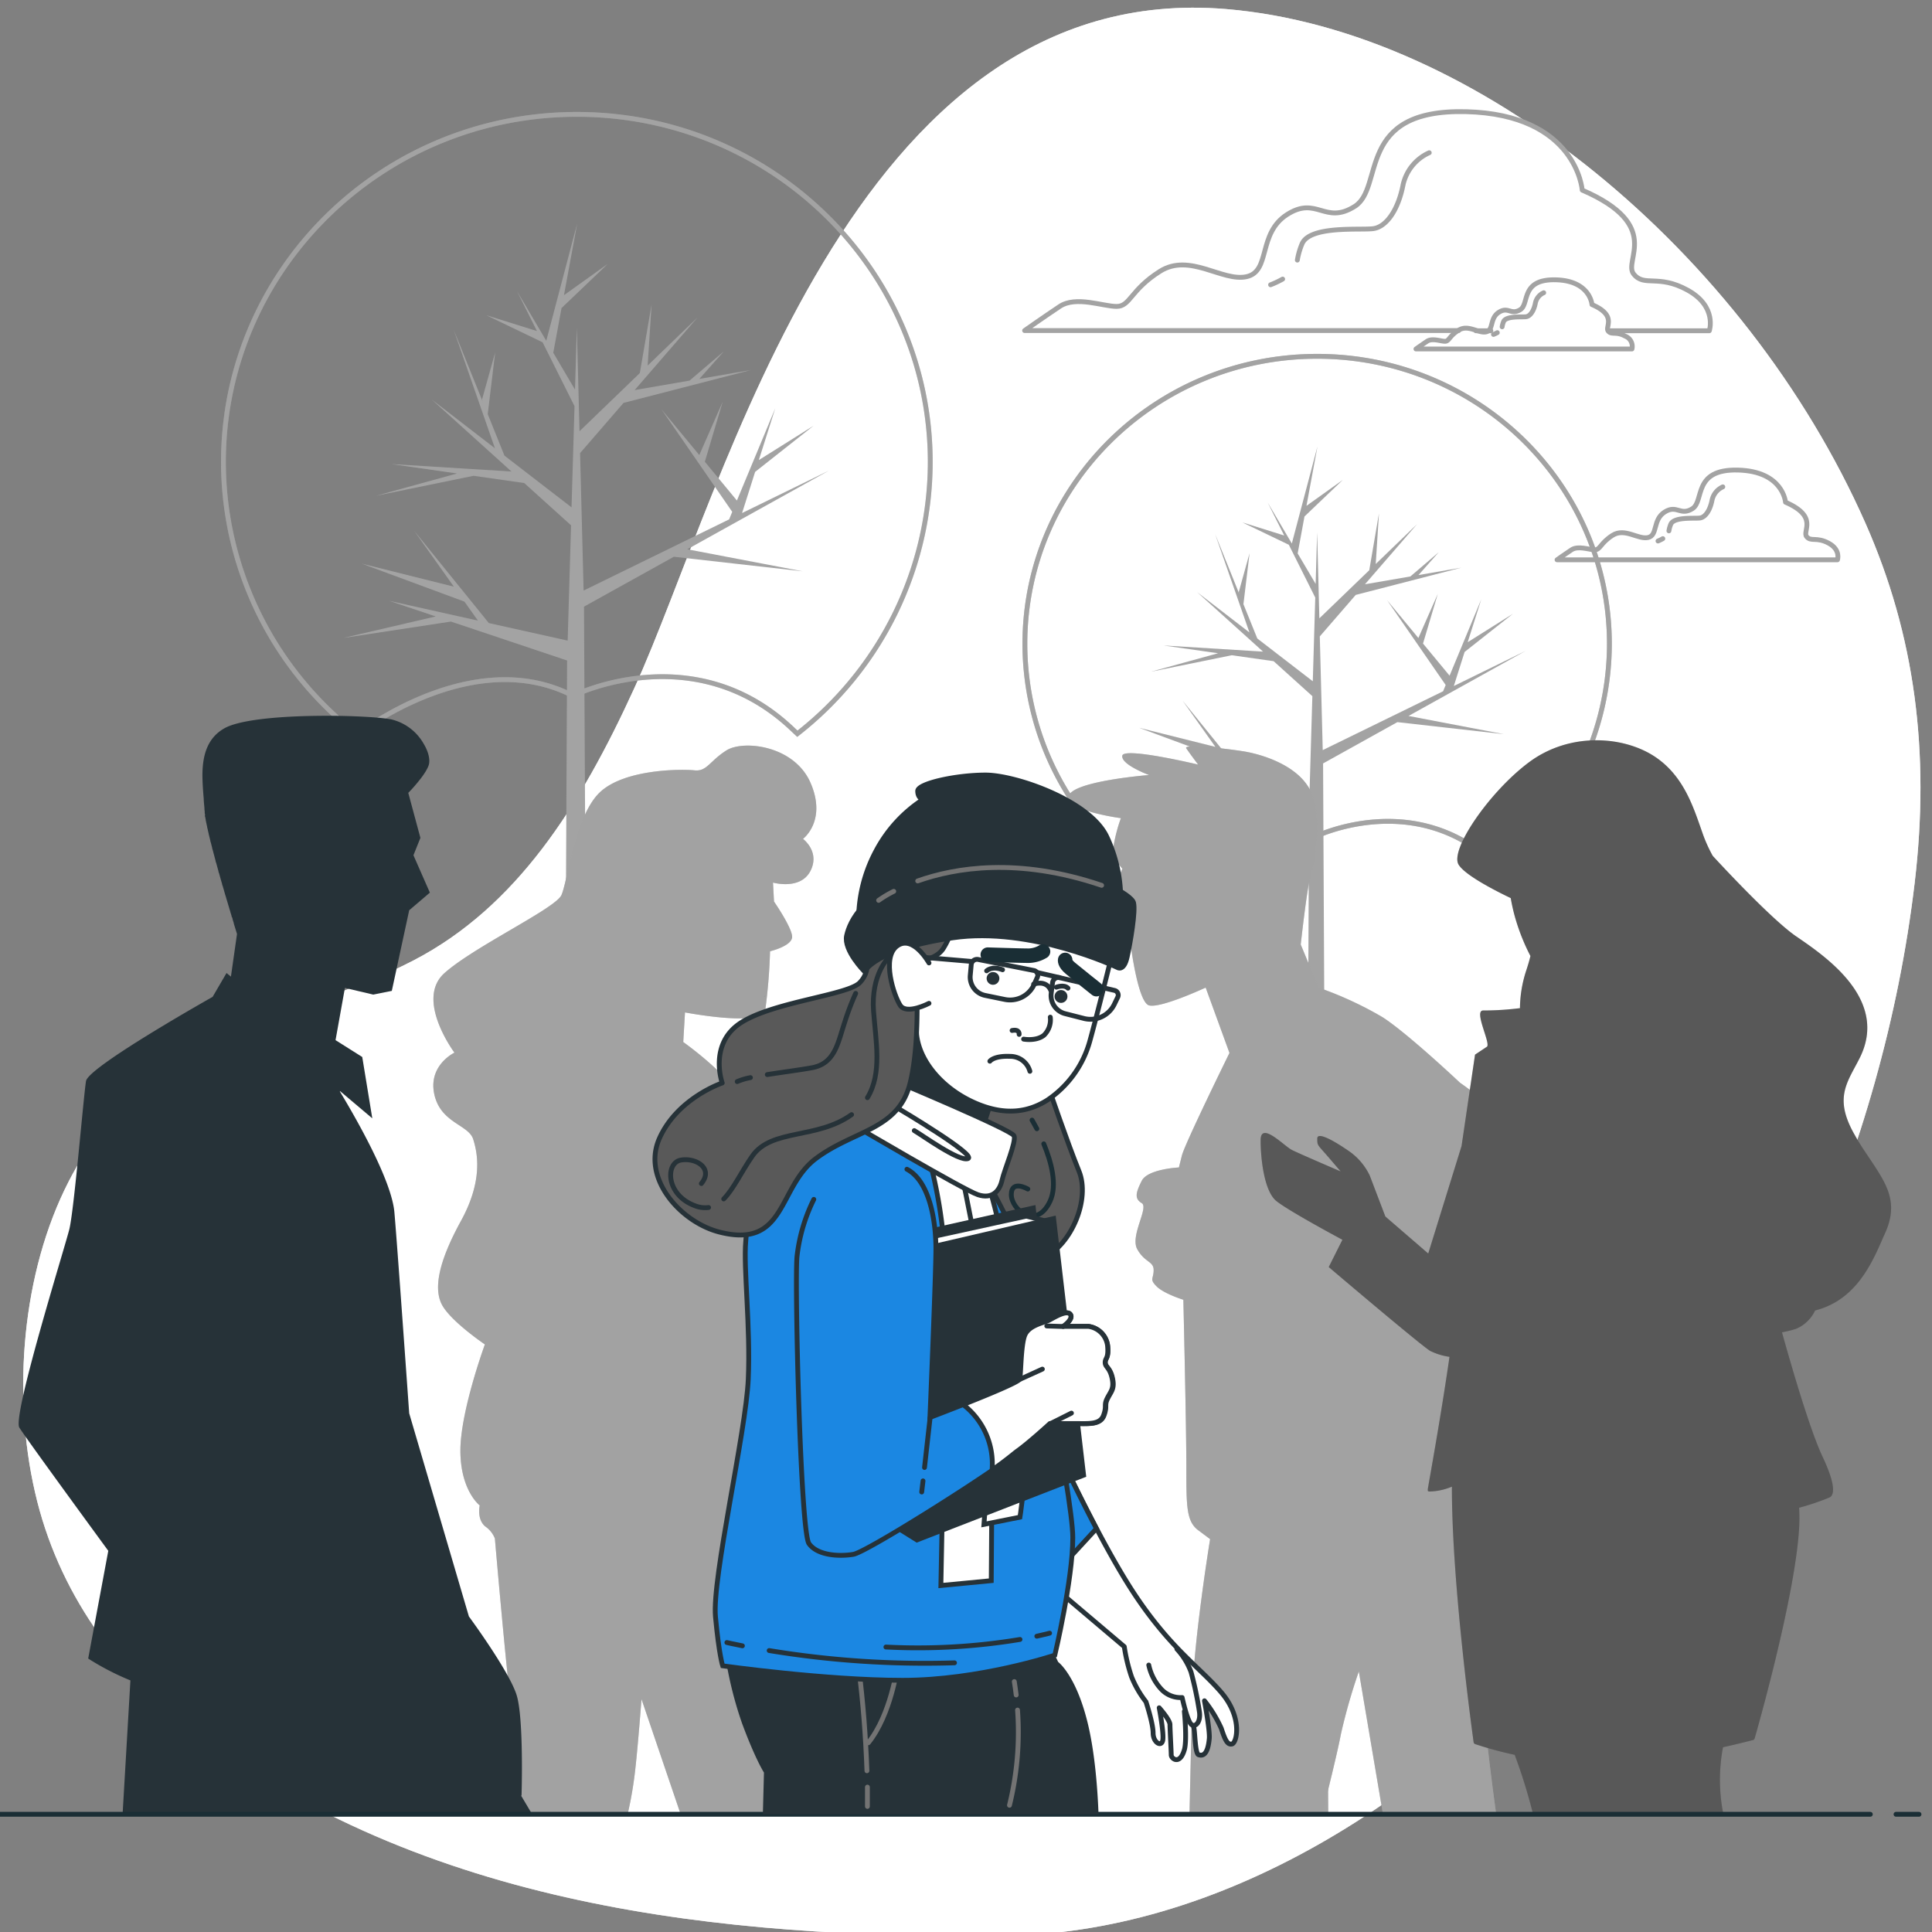 <?xml version="1.0" encoding="UTF-8"?> <svg xmlns="http://www.w3.org/2000/svg" id="Слой_1" data-name="Слой 1" viewBox="0 0 400 400"><rect x="0" y="0" width="400" height="400" fill="#808080" stroke="none"/><defs><style>.cls-1,.cls-13,.cls-15,.cls-2,.cls-22{fill:#fff;}.cls-2{opacity:0.8;}.cls-14,.cls-17,.cls-19,.cls-20,.cls-25,.cls-3,.cls-4,.cls-5,.cls-7{fill:none;}.cls-3,.cls-4,.cls-5,.cls-7{stroke:#a3a3a3;}.cls-14,.cls-15,.cls-16,.cls-17,.cls-18,.cls-19,.cls-20,.cls-21,.cls-22,.cls-23,.cls-24,.cls-25,.cls-3{stroke-linecap:round;}.cls-15,.cls-17,.cls-19,.cls-20,.cls-23,.cls-24,.cls-3{stroke-linejoin:round;}.cls-14,.cls-16,.cls-18,.cls-21,.cls-22,.cls-25,.cls-4,.cls-5,.cls-7{stroke-miterlimit:10;}.cls-5{opacity:0.4;}.cls-6,.cls-8{fill:#a3a3a3;}.cls-7{opacity:0.6;}.cls-13,.cls-8{opacity:0.5;}.cls-10,.cls-18,.cls-23,.cls-9{fill:#595959;}.cls-10{opacity:0.2;}.cls-11,.cls-21,.cls-24{fill:#263238;}.cls-12{fill:#1a2e35;}.cls-14,.cls-19,.cls-25{stroke:#1a2e35;}.cls-15,.cls-16,.cls-18,.cls-20,.cls-21,.cls-22,.cls-23,.cls-24{stroke:#263238;}.cls-16{fill:#1b87e2;}.cls-17{stroke:#737373;}.cls-25{stroke-width:3px;}</style></defs><path class="cls-1" d="M386.23,108.34C361.42,52.23,305.9,6.24,253.9,1.88,176.12-4.64,150.16,101.2,131.36,142.41c-11.27,24.7-24.5,45.37-45.7,56.41C60.34,212,30.93,212.14,14.24,244.57c-9.71,18.87-11.71,43.9-7,64.34C12,329.83,24.49,346.29,39,357.49,87.74,395,149.71,401.29,207.17,400.8c89.71-.75,176.11-107.14,189.24-218C399.61,155.78,396.49,131.56,386.23,108.34Z"></path><path class="cls-2" d="M386.23,108.34C361.42,52.23,305.9,6.24,253.9,1.88,176.12-4.64,150.16,101.2,131.36,142.41c-11.27,24.7-24.5,45.37-45.7,56.41C60.34,212,30.93,212.14,14.24,244.57c-9.71,18.87-11.71,43.9-7,64.34C12,329.83,24.49,346.29,39,357.49,87.74,395,149.71,401.29,207.17,400.8c89.71-.75,176.11-107.14,189.24-218C399.61,155.78,396.49,131.56,386.23,108.34Z"></path><path class="cls-3" d="M378.62,112.47c-2.53-1.38-3.68-.23-4.59-1.38s2.52-4.13-4.36-7.11c0,0-.46-6.43-9.87-6.66s-6.89,6.43-9.41,8-3.21-.92-5.74.69-1.38,4.82-3.44,5.28-4.82-2.07-7.35-.46-2.52,3-3.67,3-3.44-.91-4.82,0-3,2.07-3,2.07h58.06S381.14,113.84,378.62,112.47Z"></path><path class="cls-3" d="M344.27,111.52a7.77,7.77,0,0,1-1,.49"></path><path class="cls-3" d="M356.69,100.8a3.92,3.92,0,0,0-2.24,2.8c-.42,2.11-1.4,3.51-2.52,3.65s-5.32-.28-6,1.26a6,6,0,0,0-.4,1.4"></path><path class="cls-3" d="M336.49,69.6c-1.94-1.06-2.82-.18-3.53-1.06s1.94-3.19-3.36-5.48c0,0-.35-5-7.6-5.13s-5.3,5-7.25,6.19-2.47-.71-4.42.53-1.06,3.71-2.65,4.06S304,67.12,302,68.36s-1.95,2.3-2.83,2.3-2.65-.71-3.71,0-2.3,1.59-2.3,1.59h44.72A2.28,2.28,0,0,0,336.49,69.6Z"></path><path class="cls-3" d="M310,68.87a5.41,5.41,0,0,1-.79.37"></path><path class="cls-3" d="M319.61,60.61a3,3,0,0,0-1.73,2.16c-.32,1.62-1.08,2.7-1.94,2.81s-4.1-.22-4.64,1a4.56,4.56,0,0,0-.3,1.08"></path><line class="cls-3" x1="305.56" y1="68.48" x2="308.66" y2="68.48"></line><path class="cls-3" d="M333,68.48h20.9s1.68-5-4.48-8.4-9-.56-11.2-3.36,6.16-10.08-10.64-17.36c0,0-1.12-15.68-24.08-16.24s-16.8,15.68-23,19.6-7.84-2.24-14,1.68-3.36,11.76-8.4,12.88-11.76-5-17.92-1.12-6.16,7.28-9,7.28-8.41-2.24-11.77,0-7.28,5-7.28,5H302"></path><path class="cls-3" d="M265.56,57.78a18.66,18.66,0,0,1-2.5,1.18"></path><path class="cls-3" d="M268.6,53.85a15.06,15.06,0,0,1,1-3.43c1.71-3.76,12-2.74,14.69-3.08s5.13-3.76,6.16-8.88a9.55,9.55,0,0,1,5.46-6.84"></path><path class="cls-4" d="M118.64,144.06s25.18-12.58,45.63,7.09l.82.76A71.43,71.43,0,0,0,192.6,95.68c0-39.76-32.76-72-73.17-72s-73.17,32.23-73.17,72A71.42,71.42,0,0,0,73.92,152C78.5,148.65,99.8,134.3,118.64,144.06Z"></path><path class="cls-5" d="M118.64,144.06s25.18-12.58,45.63,7.09l.82.76A71.43,71.43,0,0,0,192.6,95.68c0-39.76-32.76-72-73.17-72s-73.17,32.23-73.17,72A71.42,71.42,0,0,0,73.92,152C78.5,148.65,99.8,134.3,118.64,144.06Z"></path><polygon class="cls-6" points="93.36 128.69 117.41 136.75 116.24 375.38 122.22 375.38 120.91 125.6 139.51 115.27 166.17 118.28 142.3 113.72 171.61 97.44 153.64 106.22 156.34 97.7 168.43 88.15 157.11 95.25 160.51 84.53 152.57 103.63 145.93 95.6 149.63 83.17 144.78 94.21 136.95 84.75 151.6 105.97 150.96 107.53 120.83 122.27 120.1 93.81 129.09 83.42 155.52 76.6 144.79 78.45 149.86 72.75 142.76 78.8 131.4 80.76 144.42 65.72 134.09 75.68 134.91 63.01 132.47 77.24 119.98 89.28 119.43 67.75 119.05 80.67 114.55 73.03 116.26 63.78 125.85 54.62 116.76 61.12 119.51 46.24 113.1 70.56 107.05 60.29 111.17 68.54 100.7 65.27 112.34 70.87 118.95 84.09 118.33 105.04 104.44 94.33 100.98 85.74 102.52 72.97 99.8 82.71 100 83.31 93.91 68.22 102.47 92.81 89.38 82.71 105.89 97.62 81 96.08 94.63 98.03 77.83 102.65 98.05 98.51 108.54 100.01 118.23 108.76 117.53 132.63 101.21 129 85.75 109.89 93.96 121.46 74.88 116.69 96.16 124.56 98.95 128.49 80.55 124.39 90.21 127.63 71.03 132.09 93.36 128.69"></polygon><path class="cls-4" d="M272.05,173.33s20.82-10.41,37.74,5.85c.23.23.45.42.68.63a59.05,59.05,0,0,0,22.74-46.5c0-32.88-27.09-59.54-60.51-59.54s-60.51,26.66-60.51,59.54a59.06,59.06,0,0,0,22.87,46.6C238.85,177.12,256.47,165.25,272.05,173.33Z"></path><path class="cls-7" d="M272.05,173.33s20.82-10.41,37.74,5.85c.23.23.45.42.68.63a59.05,59.05,0,0,0,22.74-46.5c0-32.88-27.09-59.54-60.51-59.54s-60.51,26.66-60.51,59.54a59.06,59.06,0,0,0,22.87,46.6C238.85,177.12,256.47,165.25,272.05,173.33Z"></path><polygon class="cls-6" points="251.15 160.61 271.03 167.28 270.06 375.38 275.01 375.38 273.93 158.06 289.31 149.51 311.36 152 291.62 148.23 315.86 134.76 301 142.03 303.23 134.98 313.23 127.08 303.87 132.96 306.68 124.08 300.12 139.89 294.62 133.24 297.68 122.96 293.66 132.09 287.19 124.27 299.31 141.82 298.78 143.12 273.86 155.3 273.25 131.76 280.69 123.17 302.55 117.53 293.68 119.06 297.87 114.34 292 119.35 282.6 120.97 293.37 108.54 284.83 116.77 285.5 106.29 283.49 118.06 273.16 128.02 272.7 110.21 272.39 120.89 268.67 114.58 270.08 106.93 278.01 99.36 270.49 104.73 272.77 92.42 267.46 112.53 262.46 104.04 265.88 110.87 257.22 108.16 266.84 112.79 272.31 123.72 271.8 141.05 260.31 132.19 257.44 125.09 258.71 114.53 256.47 122.59 256.63 123.08 251.59 110.6 258.68 130.94 247.85 122.59 261.5 134.91 240.92 133.64 252.19 135.25 238.29 139.07 255.02 135.66 263.69 136.89 271.71 144.13 271.13 163.88 257.63 160.87 244.85 145.07 251.63 154.63 235.86 150.69 253.46 157.2 255.76 160.45 240.54 157.06 248.54 159.74 232.67 163.43 251.15 160.61"></polygon><path class="cls-6" d="M232.07,169.39a33.14,33.14,0,0,0-1.53,5.84c-.31,2.47,1.84,4.62,1.84,4.62s-4.62,10.47-3.38,12,4.92,2.46,4.92,2.46,1.54,13.24,4,13.85,11.7-3.69,11.7-3.69L254.55,218s-9.24,18.78-9.85,21.24l-.62,2.47s-6.46.3-7.7,2.77-1.53,3.69,0,4.61-2.46,6.78-.92,9.55,3.39,2.46,3.39,4.31-.93,1.84.61,3.38,5.54,2.77,5.54,2.77.62,26.17.62,34.48,0,11.39,2.46,13.24l2.46,1.84s-3.38,20.63-3.69,32.64c-.25,9.6-.49,20.39-.58,24.31h27.44c.92-3.63,3.19-12.72,3.92-16.62a121.18,121.18,0,0,1,3.7-12.93l5,29.55h23.44c-.74-5.4-3.17-23.62-3.17-31.7V315.61c0-4.31-.31-7.39-.31-7.39s7.39-1.85,11.7-10.78,3.08-30.16,2.77-41.25-6.46-20.93-10.16-24.93a52.72,52.72,0,0,0-8.31-7.08s-10.77-10.16-16-13.55A74.37,74.37,0,0,0,273,204.48l-3.7-8.93s1.23-11.08,1.85-13.24,2.77-11.39.62-17.54-10.47-8.62-14.47-9.24-12.32-1.54-11.7-.61,2.46,3.38,2.46,3.38-15.39-3.69-15.7-1.84,5.54,4,5.54,4-15.7,1.23-16.62,4.31S232.07,169.39,232.07,169.39Z"></path><path class="cls-8" d="M232.07,169.39a33.14,33.14,0,0,0-1.53,5.84c-.31,2.47,1.84,4.62,1.84,4.62s-4.62,10.47-3.38,12,4.92,2.46,4.92,2.46,1.54,13.24,4,13.85,11.7-3.69,11.7-3.69L254.55,218s-9.24,18.78-9.85,21.24l-.62,2.47s-6.46.3-7.7,2.77-1.53,3.69,0,4.61-2.46,6.78-.92,9.55,3.39,2.46,3.39,4.31-.93,1.84.61,3.38,5.54,2.77,5.54,2.77.62,26.17.62,34.48,0,11.39,2.46,13.24l2.46,1.84s-3.38,20.63-3.69,32.64c-.25,9.6-.49,20.39-.58,24.31h27.44c.92-3.63,3.19-12.72,3.92-16.62a121.18,121.18,0,0,1,3.7-12.93l5,29.55h23.44c-.74-5.4-3.17-23.62-3.17-31.7V315.61c0-4.31-.31-7.39-.31-7.39s7.39-1.85,11.7-10.78,3.08-30.16,2.77-41.25-6.46-20.93-10.16-24.93a52.72,52.72,0,0,0-8.31-7.08s-10.77-10.16-16-13.55A74.37,74.37,0,0,0,273,204.48l-3.7-8.93s1.23-11.08,1.85-13.24,2.77-11.39.62-17.54-10.47-8.62-14.47-9.24-12.32-1.54-11.7-.61,2.46,3.38,2.46,3.38-15.39-3.69-15.7-1.84,5.54,4,5.54,4-15.7,1.23-16.62,4.31S232.07,169.39,232.07,169.39Z"></path><path class="cls-9" d="M267.48,238.09c1.62.81,10.09,4.44,10.09,4.44l-2.42-2.82c-2.42-2.83-2.42-2.42-2.42-4s4,.81,6.86,2.83a12.9,12.9,0,0,1,4,4.84l3.23,8.48,8.88,7.67,6.9-22.26,2.79-18.92,2.42-1.61c1-.48-2.78-7.51-.75-7.53a60.42,60.42,0,0,0,6.49-.35l1.14-.13a25.74,25.74,0,0,1,1.3-7.8c.33-1,.63-2,.87-3a42.85,42.85,0,0,1-3.25-8.25c-.35-1.28-.62-2.52-.83-3.74-2.52-1.2-9.38-4.61-10.79-6.92-1.89-3.08,6.45-15.18,14.62-21.24,8.38-6.2,19.24-5.38,25.64-1.36,5.91,3.71,8.07,9.86,9.8,14.81l.55,1.57a30.38,30.38,0,0,0,2,4.39s11.89,13,17.33,16.71c6.21,4.24,19.14,13.07,13.11,25.13-.31.62-.63,1.22-.95,1.81-2.22,4.14-4,7.41,0,14.29,1,1.81,2.08,3.36,3.09,4.87,3.44,5.17,5.93,8.9,3.17,15.17l-.45,1c-2.39,5.5-5.67,13-14.1,15.15a7.59,7.59,0,0,1-4,3.82,23.5,23.5,0,0,1-2.86.7c1.84,6.61,5.75,20.14,8.36,25.66,1.93,4.09,2.6,6.78,2,8a1,1,0,0,1-.56.55,51.3,51.3,0,0,1-6.25,2.11,37.26,37.26,0,0,1,0,4.2c-.83,14.52-9.13,43.31-9.22,43.6a.45.45,0,0,1-.31.3c-.07,0-2.52.67-6.23,1.49a36.09,36.09,0,0,0,.08,13.88h-39.4a113.78,113.78,0,0,0-3.81-12.31,76.88,76.88,0,0,1-8.21-2.23.49.49,0,0,1-.29-.36c-.05-.39-4.54-32.39-4.5-52.93a12.76,12.76,0,0,1-4.58,1h-.11a.38.38,0,0,1-.23-.08h0s0,0,0,0l-.07-.07s0,0,0-.05l0-.08a.66.66,0,0,1,0-.14s0,0,0-.05c0-.23,2.65-14.58,4.49-27.41a13.29,13.29,0,0,1-4-1.23c-2-1.21-21-17.36-21-17.36l2.83-5.65s-11.31-6.05-13.73-8.07S261,240.11,261,236.08,265.87,237.29,267.48,238.09Z"></path><path class="cls-10" d="M267.48,238.09c1.62.81,10.09,4.44,10.09,4.44l-2.42-2.82c-2.42-2.83-2.42-2.42-2.42-4s4,.81,6.86,2.83a12.9,12.9,0,0,1,4,4.84l3.23,8.48,8.88,7.67,6.9-22.26,2.79-18.92,2.42-1.61c1-.48-2.78-7.51-.75-7.53a60.42,60.42,0,0,0,6.49-.35l1.14-.13a25.74,25.74,0,0,1,1.3-7.8c.33-1,.63-2,.87-3a42.85,42.85,0,0,1-3.25-8.25c-.35-1.28-.62-2.52-.83-3.74-2.52-1.2-9.38-4.61-10.79-6.92-1.89-3.08,6.45-15.18,14.62-21.24,8.38-6.2,19.24-5.38,25.64-1.36,5.91,3.71,8.07,9.86,9.8,14.81l.55,1.57a30.38,30.38,0,0,0,2,4.39s11.89,13,17.33,16.71c6.21,4.24,19.14,13.07,13.11,25.13-.31.62-.63,1.22-.95,1.81-2.22,4.14-4,7.41,0,14.29,1,1.81,2.08,3.36,3.09,4.87,3.44,5.17,5.93,8.9,3.17,15.17l-.45,1c-2.39,5.5-5.67,13-14.1,15.15a7.59,7.59,0,0,1-4,3.82,23.5,23.5,0,0,1-2.86.7c1.84,6.61,5.75,20.14,8.36,25.66,1.93,4.09,2.6,6.78,2,8a1,1,0,0,1-.56.55,51.3,51.3,0,0,1-6.25,2.11,37.26,37.26,0,0,1,0,4.2c-.83,14.52-9.13,43.31-9.22,43.6a.45.45,0,0,1-.31.3c-.07,0-2.52.67-6.23,1.49a36.09,36.09,0,0,0,.08,13.88h-39.4a113.78,113.78,0,0,0-3.81-12.31,76.88,76.88,0,0,1-8.21-2.23.49.49,0,0,1-.29-.36c-.05-.39-4.54-32.39-4.5-52.93a12.76,12.76,0,0,1-4.58,1h-.11a.38.38,0,0,1-.23-.08h0s0,0,0,0l-.07-.07s0,0,0-.05l0-.08a.66.66,0,0,1,0-.14s0,0,0-.05c0-.23,2.65-14.58,4.49-27.41a13.29,13.29,0,0,1-4-1.23c-2-1.21-21-17.36-21-17.36l2.83-5.65s-11.31-6.05-13.73-8.07S261,240.11,261,236.08,265.87,237.29,267.48,238.09Z"></path><path class="cls-6" d="M89.91,226.52c1.28,6,7.1,6.31,8.06,9.34s2,8.66-2.54,16.93-5.77,14-3.88,17.43,8.84,8.13,8.84,8.13-5.14,14-5.07,22.17,4,11.16,4,11.16-.65,2.85,1.14,4.35a5.45,5.45,0,0,1,2,2.5S105,348,105.94,354s2.76,10.57,1.47,12.83c-1.08,1.89-1.48,6.71-1.58,8.8h24.11a80,80,0,0,0,1.66-10c.47-4.17,1.22-13.83,1.22-13.83l8.11,23.84h23.31l-4.67-52,5.3-.07,2.57-31.86s-4-42.67-4.49-44.35-7.88-16.79-10.62-21.32-10.87-10.3-10.87-10.3l.36-6.13s15.9,3.06,16.61-.43a115.53,115.53,0,0,0,1-12.23s4.67-1.1,4.57-3.06-3.75-7.24-3.75-7.24l-.21-3.92s5.67,1.61,7.74-2.39-1.53-6.66-1.53-6.66,4.95-3.67,1.6-11.52-13.94-9-17.43-6.81-4.06,4.42-6.63,4.14-14.58-.33-19.68,4.63-6.6,18.43-7.88,21.21-18.07,10.65-24.21,16.14,2.07,16.47,2.07,16.47S88.63,220.53,89.91,226.52Z"></path><path class="cls-8" d="M89.91,226.52c1.28,6,7.1,6.31,8.06,9.34s2,8.66-2.54,16.93-5.77,14-3.88,17.43,8.84,8.13,8.84,8.13-5.14,14-5.07,22.17,4,11.16,4,11.16-.65,2.85,1.14,4.35a5.45,5.45,0,0,1,2,2.5S105,348,105.94,354s2.76,10.57,1.47,12.83c-1.08,1.89-1.48,6.71-1.58,8.8h24.11a80,80,0,0,0,1.66-10c.47-4.17,1.22-13.83,1.22-13.83l8.11,23.84h23.31l-4.67-52,5.3-.07,2.57-31.86s-4-42.67-4.49-44.35-7.88-16.79-10.62-21.32-10.87-10.3-10.87-10.3l.36-6.13s15.9,3.06,16.61-.43a115.53,115.53,0,0,0,1-12.23s4.67-1.1,4.57-3.06-3.75-7.24-3.75-7.24l-.21-3.92s5.67,1.61,7.74-2.39-1.53-6.66-1.53-6.66,4.95-3.67,1.6-11.52-13.94-9-17.43-6.81-4.06,4.42-6.63,4.14-14.58-.33-19.68,4.63-6.6,18.43-7.88,21.21-18.07,10.65-24.21,16.14,2.07,16.47,2.07,16.47S88.63,220.53,89.91,226.52Z"></path><path class="cls-11" d="M110.18,375.63l-2.33-3.93.13.1s.5-15.84-1-20.79-9.9-16.34-9.9-16.34L84.72,292.61c-1.28-18-2.68-37.36-3.07-41.67C81.06,244.43,74,232,70.38,226l0-.12,6.7,5.66L75,218.84l-5.53-3.49,1.94-10.81,5.87,1.38,3.84-.77,3.6-16.69L89,184.81l-3.4-7.74,1.44-3.6-2.51-9.31,0,0,.08-.09.1-.1.09-.1.14-.14.11-.12.18-.19.1-.11.23-.26.08-.09c.11-.12.23-.25.34-.39l0,0,.32-.38.11-.13c.08-.1.17-.2.25-.31s.09-.1.13-.16l.22-.28.14-.18.21-.28.14-.19c.06-.09.13-.18.19-.28a1.27,1.27,0,0,0,.13-.19l.18-.27.12-.19.16-.28.09-.17c.06-.1.1-.2.15-.29l.07-.14a4.3,4.3,0,0,0,.16-.41c.35-1.05,0-2.73-1-4.39A10.48,10.48,0,0,0,81,148.94c-5.17-1-28.61-1.49-34.53,1.84h0c-3.64,2.05-4.51,5.73-4.56,9.52,0,1.72.13,3.47.27,5.08,0,.68.11,1.33.15,2,0,.16,0,.34.05.54l0,.23c0,.13,0,.25.05.39s0,.18,0,.28,0,.26.07.41,0,.21.06.32,0,.28.07.43,0,.25.08.37l.09.45.09.39c0,.16.06.31.1.47l.09.43.12.49c0,.15.07.3.1.46l.12.49.12.48c0,.17.08.34.13.51l.12.49.14.53c0,.17.08.34.13.51s.09.36.14.54.09.35.14.52l.14.53.15.56c0,.17.09.34.14.51s.11.38.16.57.09.34.14.51l.16.58c0,.16.09.33.14.49s.11.39.16.58.1.34.14.5.11.37.16.56l.15.5c0,.19.11.37.16.55s.09.33.14.49.11.37.16.55.09.31.13.46.11.36.17.55.09.3.13.45l.15.5.14.47.12.41c.06.18.11.36.16.53s.07.24.11.36l.15.49c0,.12.07.23.1.35l.15.49c0,.08,0,.17.08.25s.11.37.16.54l.05.16c.06.19.12.37.17.55l0,.08.66,2.14-1.26,8.83-.91-.75-2.88,4.94s-25.71,14.46-26.21,17.43-2.47,26.74-3.46,30.7S2.54,293.09,4,295.56c1,1.64,11.41,15.94,18.42,25.52l-4.16,22.3.18.12A54.58,54.58,0,0,0,27,347.91l-1.62,27.72Z"></path><path class="cls-12" d="M158.19,206.35l.25-.25-.22.27Z"></path><path class="cls-13" d="M158.19,206.35l.25-.25-.22.27Z"></path><line class="cls-14" x1="392.55" y1="375.63" x2="397.31" y2="375.63"></line><line class="cls-14" x1="-1.08" y1="375.63" x2="387.23" y2="375.63"></line><path class="cls-15" d="M218.14,298.47s9.43,20.61,16.88,31.78,13.36,14.93,17.83,20.14,3.23,10.43,2.23,10.68-1.49-1-2.23-3.23a26.87,26.87,0,0,0-3.48-5.71s1.14,6.06,1,7.8c-.32,3.58-1.47,3.62-2.22,3.37s-.73-4.85-1-5.71a7.39,7.39,0,0,0-1.94-3.26s.59,5.91,0,7.94c-.95,3.26-2.72,1.83-2.72,1.08s-.26-5.3-.26-6.29-2.23-3.48-2.23-3.48,1,5.22.74,6.71-2,.49-2-1.49-1.48-6.46-1.48-6.46a21.23,21.23,0,0,1-3-5.21,35.94,35.94,0,0,1-1.49-6.21l-17.88-15.14Z"></path><path class="cls-16" d="M218.14,298.47l-3.23,27.31,2,1.65L227,316.48C222.17,307.27,218.14,298.47,218.14,298.47Z"></path><path class="cls-15" d="M237.84,344.73a10.59,10.59,0,0,0,2.59,5,5.47,5.47,0,0,0,4.32,1.73s1.08,5,1.95,5.61,1.94-.64,1.62-2.7a72.57,72.57,0,0,0-1.73-8.2,14.13,14.13,0,0,0-2.92-4.75"></path><path class="cls-11" d="M153.62,356.76c2.76,7.47,4.55,10.23,4.55,10.23l-.23,8.64h69.5c-.17-4.61-.7-12.84-2.36-19.36-2.43-9.58-6-12.18-6-12.18l-.68-1.43L217,339.55l-67.56-.82.49,2.44A78.38,78.38,0,0,0,153.62,356.76Z"></path><path class="cls-17" d="M210.67,354.05A63.16,63.16,0,0,1,209,373.76"></path><path class="cls-17" d="M210,348.15c.15.92.28,1.85.39,2.78"></path><path class="cls-17" d="M179.59,370c0,1.34,0,2.67,0,4"></path><path class="cls-17" d="M177.82,345.56c.86,6.79,1.42,14,1.67,21.06"></path><path class="cls-17" d="M185.78,345.07s-1.3,9.9-6,15.75"></path><path class="cls-18" d="M217,224.88s4,11.73,6.39,17.59-1.59,15.19-7.19,17.85-11.72-3.19-14.12-8.26-.09-18.36-.45-23.83S217,224.88,217,224.88Z"></path><path class="cls-19" d="M216.1,236.82c1.51,3.65,2.89,8.55,1.28,11.92-2.85,6-8,1.72-8-1.42s3.42-1.14,3.42-1.14"></path><path class="cls-19" d="M213.67,231.91s.41.68,1,1.79"></path><path class="cls-16" d="M198.77,239.14s-16.63-7.45-19.11-8.45-12.91.5-19.12,8.2S154.9,251.54,154.4,257s1,17.63.52,28.55-7.53,41.22-6.79,49.17,1.49,10.17,1.49,10.17,21.35,3,37.24,3,31.53-5.21,31.53-5.21,3.72-15.64,3.72-24.33-9.68-56.35-11.42-61.07-5.71-11.42-6.45-13.41S198.77,239.14,198.77,239.14Z"></path><path class="cls-20" d="M159.25,341.73a198.27,198.27,0,0,0,38.37,2.54"></path><path class="cls-20" d="M150.49,340.07s1.15.27,3.22.68"></path><path class="cls-20" d="M211.18,339.43A129,129,0,0,1,183.42,341"></path><path class="cls-20" d="M217.31,338.13s-.93.26-2.65.63"></path><polygon class="cls-21" points="205.48 227.22 202.75 235.66 184.38 228.46 186.61 205.87 204.98 213.32 205.48 227.22"></polygon><path class="cls-22" d="M192.57,240.63a101.28,101.28,0,0,1,3.23,24.57c0,13.16-1,63.06-1,63.06l10.43-1s.25-33.27.25-52.14-3.73-31.77-3.73-31.77Z"></path><path class="cls-22" d="M199,242.61s6.21,28.3,6.21,41.21-1.49,31.78-1.49,31.78l7.45-1.49s3.47-21.1-.5-42.2-6.45-28.06-6.45-28.06Z"></path><path class="cls-22" d="M185.12,223.74s24.33,10.18,24.83,11.42-2,7-2.49,9.19-2,4-5,3-26.56-14.9-26.56-14.9Z"></path><path class="cls-20" d="M186.28,229.68s16,9.5,14.13,10.19-9.49-4.86-11.12-5.79"></path><path class="cls-15" d="M230,198.52s-2.86,11.66-4.4,17.16a21.64,21.64,0,0,1-8.8,12.11c-3.52,2.2-8.37,3.52-15.19.44s-11.66-9-11.88-14.75-.88-17.82-.88-18.48,1.1-2.42,14.08-3.74a47.61,47.61,0,0,1,23.11,3.08C228,195,230,198.52,230,198.52Z"></path><path class="cls-23" d="M179.4,198.3a5.4,5.4,0,0,1-1.32,5.06c-2.2,2.64-17.82,4-24.64,8.36s-3.91,12.5-3.91,12.5-9.27,3.1-13,11.46S141,253.09,149,255.1c13.79,3.5,12-9.27,19.89-15.21S186,234,188.42,224.27s1.1-25.31,1.1-25.31,4.4,0,5.94-2.86a15.93,15.93,0,0,0,1.76-4.18S185.34,193.68,179.4,198.3Z"></path><path class="cls-20" d="M146.7,250a5.66,5.66,0,0,1-2.91-.4c-6-2.28-6-8.84-2.85-9.41s6.84,1.71,4.27,4.85"></path><path class="cls-20" d="M176.31,230.77c-7.13,5.14-16.55,2.86-20.54,8.56-2.25,3.22-3.87,6.8-5.93,8.9"></path><path class="cls-20" d="M184,198.25s-3.71,3.43-3.14,11.13c.46,6.14,1.82,12.83-1.27,17.89"></path><path class="cls-20" d="M155.37,223.11a12.93,12.93,0,0,0-2.74.82"></path><path class="cls-20" d="M177.16,205.67a53.16,53.16,0,0,0-2.28,6c-1.43,4.28-2,8.56-6.85,9.41-2.56.46-6.09.91-9.17,1.4"></path><path class="cls-24" d="M232,187.52a30.16,30.16,0,0,0-2.86-14.3c-3.52-7.48-18.92-12.76-25.09-12.76S190,162.22,190,163.76s1.1,1.76,1.1,1.76a28.6,28.6,0,0,0-9.68,10.56A30.4,30.4,0,0,0,177.86,193s9.46-7.7,29-7,24.43,3.52,24.43,3.52Z"></path><path class="cls-24" d="M179,201.16s2-4.62,18.26-7,34.11,6.16,34.11,6.16,1.32.88,2-2.2,1.76-9.46,1.32-11.22-8.8-6.09-15.18-6.53-20-1.78-30.32,1.3-13.25,9-13.91,12.05S179,201.16,179,201.16Z"></path><path class="cls-17" d="M190,182.39c7.75-2.75,20.81-4.95,38.08.91"></path><path class="cls-17" d="M181.91,186.41a23.44,23.44,0,0,1,3.13-1.87"></path><path class="cls-20" d="M217.45,210.59a4.47,4.47,0,0,1-1.3,3.74c-1.63,1.3-4.22.81-4.22.81"></path><path class="cls-20" d="M211,214.16s.16-1.13-1.46-.81"></path><path class="cls-20" d="M213.23,221.8a4.21,4.21,0,0,0-4.06-3.09c-3.42-.16-4.23,1-4.23,1"></path><circle class="cls-11" cx="205.59" cy="202.57" r="1.32"></circle><path class="cls-11" d="M221,206.3a1.33,1.33,0,1,1-1.33-1.32A1.33,1.33,0,0,1,221,206.3Z"></path><path class="cls-20" d="M204.27,201s1.1-1.1,3.3-.22"></path><path class="cls-20" d="M218.7,204.39s1.59-.63,2.41.2"></path><path class="cls-20" d="M201.08,199.75l-.2,2.2A3.88,3.88,0,0,0,204,206.1l4,.82a5.48,5.48,0,0,0,6.14-3.16l.61-1.39a1,1,0,0,0-.75-1.45l-11.38-2.25A1.21,1.21,0,0,0,201.08,199.75Z"></path><path class="cls-20" d="M217.92,203.43l-.28,2.2a3.87,3.87,0,0,0,2.93,4.25l3.92,1a5.48,5.48,0,0,0,6.24-3l.66-1.37a1,1,0,0,0-.71-1.47l-11.29-2.62A1.2,1.2,0,0,0,217.92,203.43Z"></path><line class="cls-20" x1="214.69" y1="201.33" x2="219.39" y2="202.41"></line><path class="cls-20" d="M214,203.76s2.6-1,3.57,1.31"></path><line class="cls-20" x1="201.21" y1="199.06" x2="189.84" y2="198.09"></line><path class="cls-15" d="M192.34,199.37s-3.3-5.94-6.6-3.52-.66,10.34.66,12.32,5.94-.44,5.94-.44"></path><path class="cls-25" d="M204.51,197.65s6.71.22,8.44.22a6,6,0,0,0,3-.87"></path><path class="cls-25" d="M220.53,198.74s-.21.65,1.09,1.73S227,204.8,227,204.8"></path><polygon class="cls-21" points="178.62 258 213.94 250.1 219.72 303.27 185.1 316.4 181.11 313.86 178.62 258"></polygon><polygon class="cls-22" points="216.72 252.85 212.49 251.79 189.99 256.71 191.74 259.35 217.07 253.72 216.72 252.85"></polygon><polygon class="cls-21" points="182.89 260.49 218.14 252.29 224.35 305.42 189.84 318.83 185.82 316.32 182.89 260.49"></polygon><path class="cls-16" d="M168.49,248.32A35.55,35.55,0,0,0,165,260.24c-.49,6.2.75,56.85,2.48,59.33s6.21,2.73,9.19,2.24,32.27-19.12,34-21.35a43.05,43.05,0,0,1,6-5.47s3.48-.24,6.21-.24,5,.24,5.71-1.74,0-2,.74-3.48,1.49-2,1-4.22-1.49-2.23-1.49-3.23.75-.74.5-3.47a4.62,4.62,0,0,0-4-4h-5.21s2.23-1.49,1.48-2.49-3.47.75-4.46,1.25-4.22,1-5,3.22-.74,7.95-1,8.94-18.62,7.94-18.62,7.94,1.24-29.54,1.24-35-1.24-13.9-6-16.39"></path><path class="cls-15" d="M228.81,282.08c0-1,.75-.74.5-3.47a4.62,4.62,0,0,0-4-4h-5.21s2.23-1.49,1.48-2.49-3.47.75-4.46,1.25-4.22,1-5,3.22-.74,7.95-1,8.94c-.15.58-6.48,3.2-11.72,5.27a15.49,15.49,0,0,1,6,13.55c2.82-1.93,4.66-3.54,5.21-3.92,2.39-1.69,6.76-5.7,6.76-5.7h5.41c2.73,0,5,.24,5.71-1.74s0-2,.74-3.48,1.49-2,1-4.22S228.81,283.08,228.81,282.08Z"></path><line class="cls-20" x1="211.19" y1="285.56" x2="215.81" y2="283.46"></line><line class="cls-20" x1="217.45" y1="294.76" x2="221.83" y2="292.57"></line><line class="cls-20" x1="220.13" y1="274.64" x2="216.72" y2="274.53"></line><path class="cls-22" d="M191.1,306.6c-.1.88-.2,1.67-.27,2.3"></path><path class="cls-22" d="M192.57,293.5s-.62,5.57-1.16,10.33"></path></svg> 